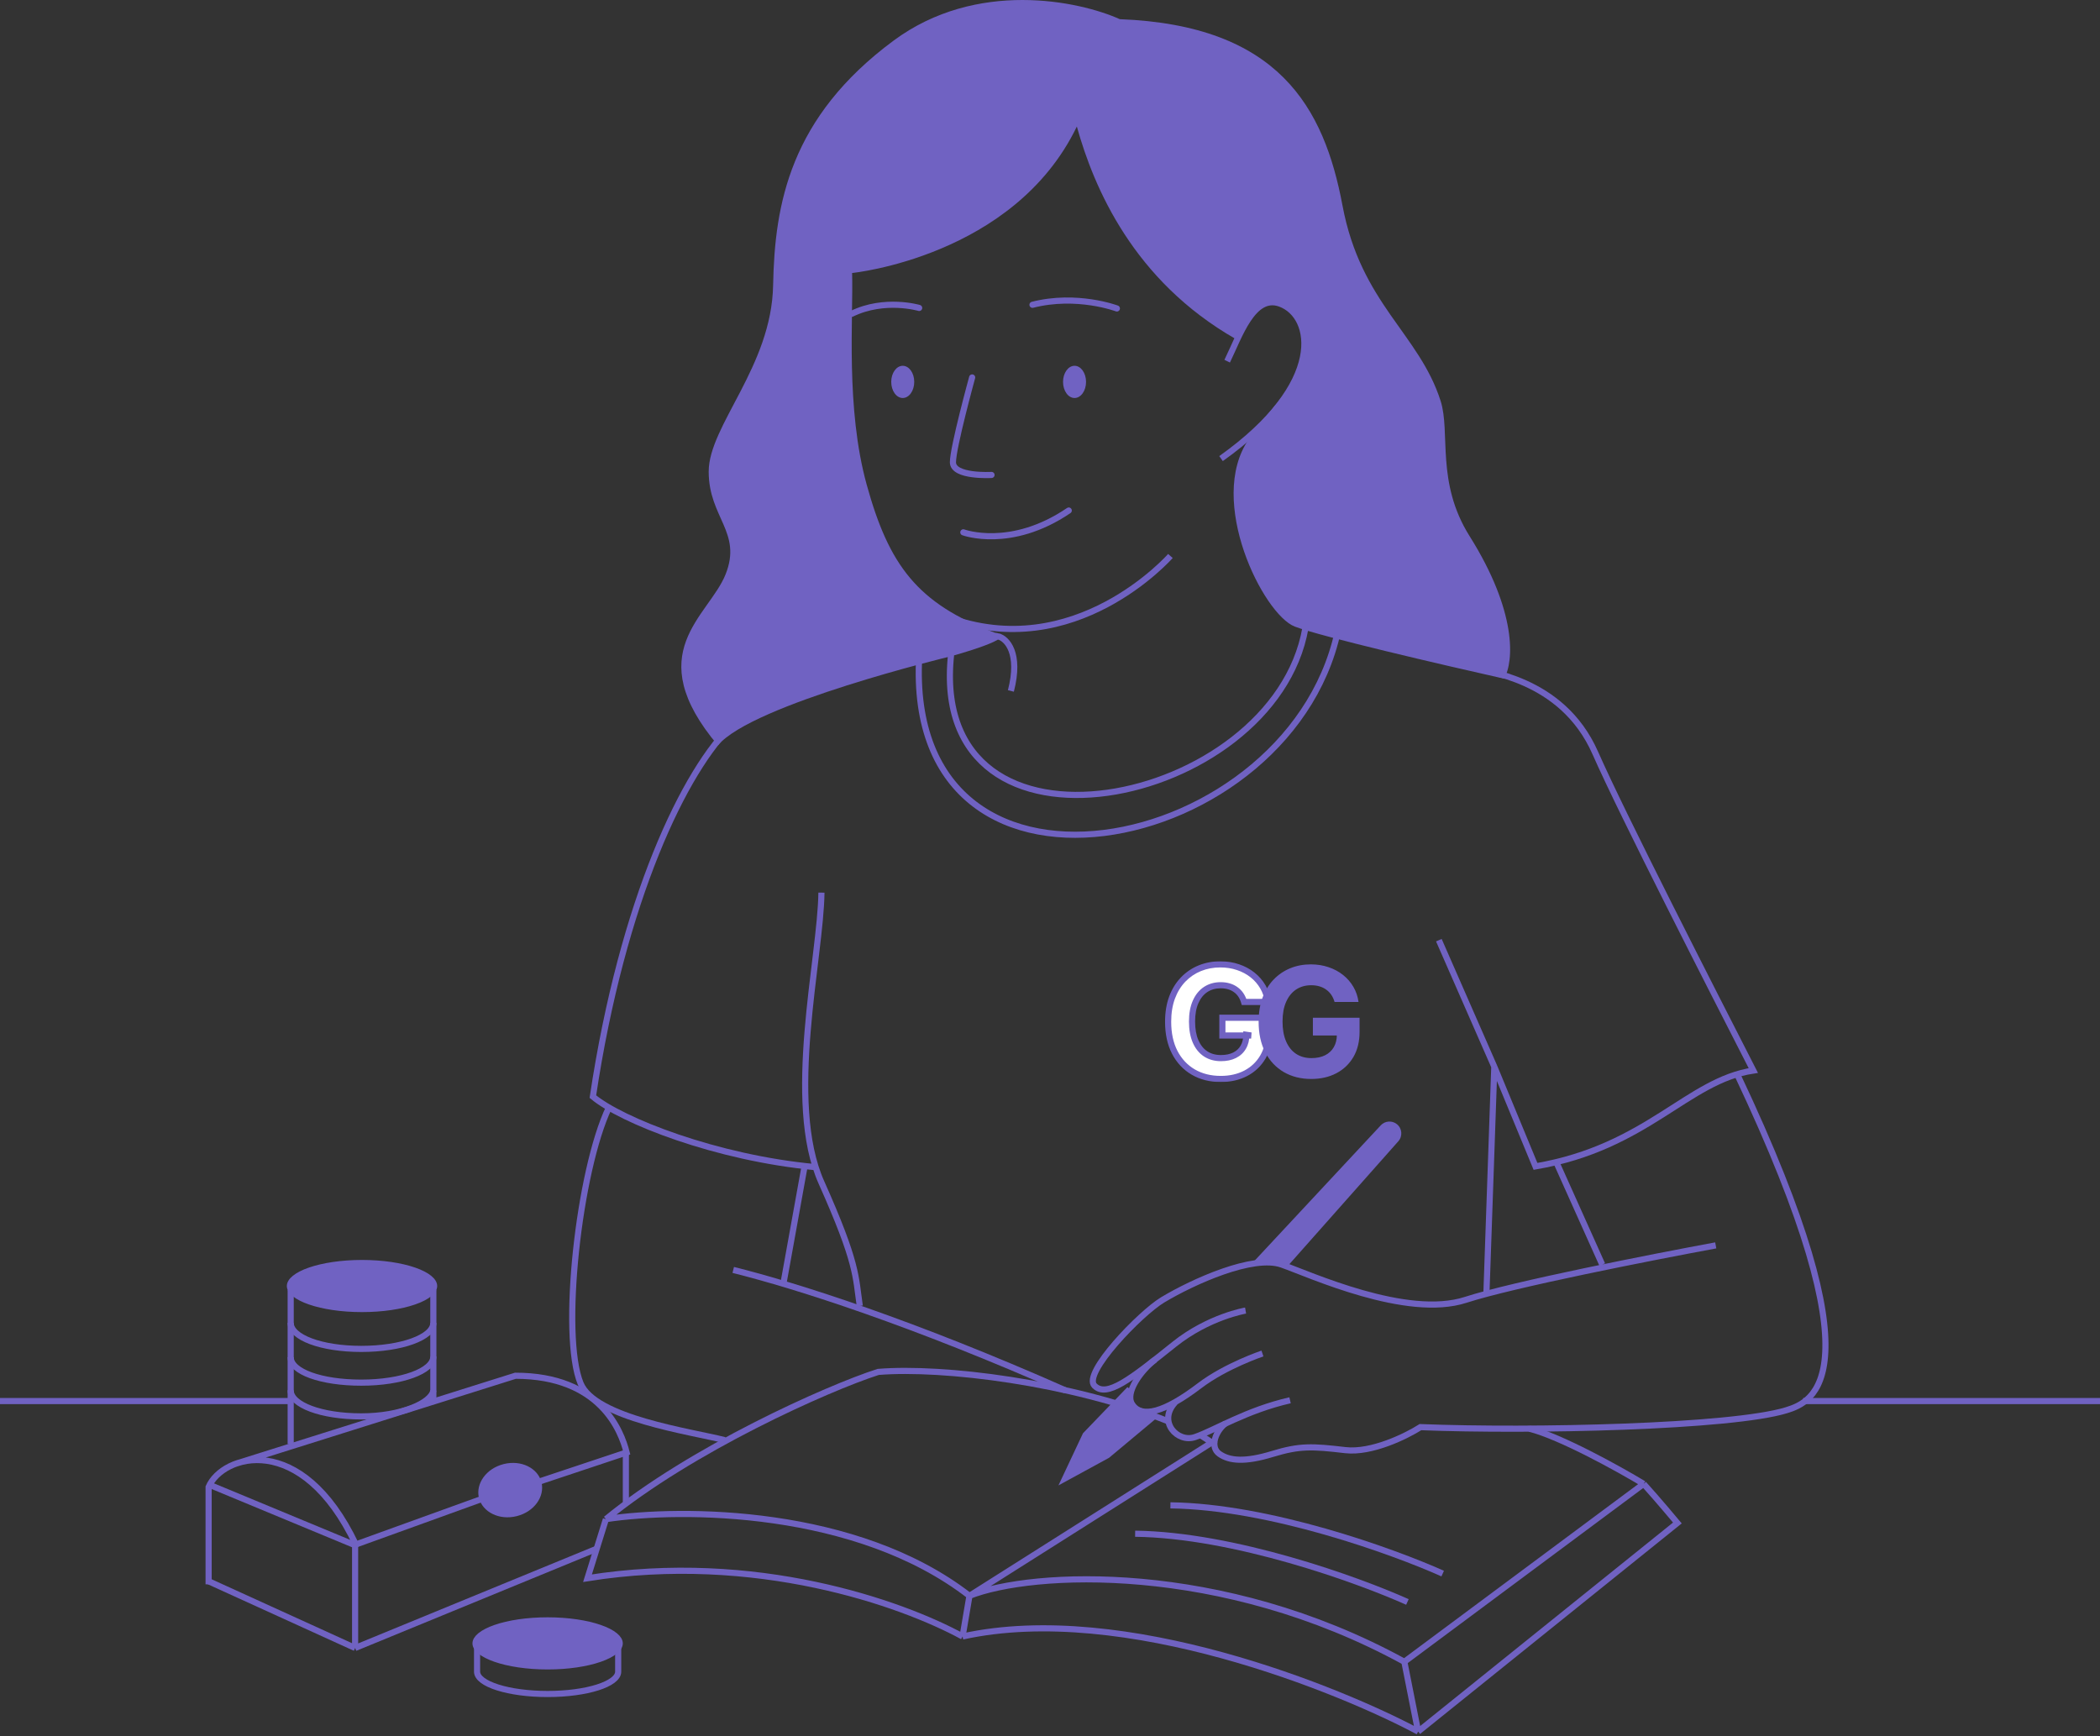 <?xml version="1.0" encoding="UTF-8"?> <svg xmlns="http://www.w3.org/2000/svg" width="1369" height="1132" viewBox="0 0 1369 1132" fill="none"><rect x="0" y="0" width="1369" height="1132" fill="#333333" stroke="none"/><path d="M582.499 26.5C636.499 -13.5 703.333 0.5 729.999 12.5C833.498 16.5 863.175 70 875.175 134C887.175 198 925.175 217.5 939.175 261.5C945.675 281.929 936 314.5 958 349.5C989.007 398.829 987 431.333 980.5 442.5C941.833 433.833 860.4 414.9 844 408.5C823.5 400.5 786.5 326.5 814 286.5C833.948 257.485 862 239.5 844.5 207C833.664 186.875 813 202.333 805.5 221C739 183 713.167 122.667 702 82.5C661 167.5 555.5 178 555.5 178C556.333 207.333 551.181 265.965 565 316C579.5 368.5 598 393.5 648.5 412.5C667.667 415 619.5 428 619.5 428C619.5 428 490.5 459 467.999 486C416.999 425.5 461.999 402 472.999 374.5C483.999 347 461.999 337.5 461.999 307.5C461.999 277.5 502.999 239 503.999 186C504.999 133 514.999 76.5 582.499 26.5Z" fill="#7062C2"></path><path d="M763 362.5C763 362.5 700.6 433.6 617 402" stroke="#7062C2" stroke-width="4"></path><path d="M851 409.5C830.501 526.5 604.5 573 620 427" stroke="#7062C2" stroke-width="4"></path><path d="M873.5 404.5C847.672 560.416 580.43 613.382 599.959 418.821" stroke="#7062C2" stroke-width="4"></path><path d="M478.5 471.5C446.333 501.5 405.7 587 386.5 715C405 730.5 466.773 755 531.717 761M535.5 582C535 624.667 511.9 718.2 535.5 771C559.1 823.8 557.667 832.167 560.5 851.5" stroke="#7062C2" stroke-width="4"></path><path d="M962 435C966.5 438.5 1018 441 1040 491C1057.6 531 1116.67 646.5 1143 698C1100 704.5 1074 748 1001 760.5L974.145 695.5M938 613L974.145 695.5M974.145 695.5L969 843.5" stroke="#7062C2" stroke-width="4"></path><path d="M1014 756.5L1044.5 824.5M1118.5 812C1077 819.667 986.299 837.5 955.499 847.5C916.999 860 853.999 831 835.499 824.5C816.999 818 778 835.5 758 847.5C743.397 856.262 705.499 895.5 713.499 903.5C721.499 911.5 736.787 899.47 765.5 876.5C788 858.5 812 854.5 812 854.5" stroke="#7062C2" stroke-width="4"></path><path d="M753 886.5C744 893.333 733.201 907.9 738.001 915.5C744.001 925 759.001 921 782.001 903.5C799.087 890.5 823.001 882.5 823.001 882.5" stroke="#7062C2" stroke-width="4"></path><path d="M766 914.5C754.501 927 767.66 940.926 779.001 937C792 932.5 812.5 919.5 841 913" stroke="#7062C2" stroke-width="4"></path><path d="M799 928C792.666 932.833 788.308 943.367 794.999 948C801.499 952.5 811.499 953.5 829.499 948C847.499 942.5 855.499 943 876.999 945.5C894.199 947.5 916.832 936.333 925.999 930.5C998.333 933.333 1128.5 930.5 1164.5 919.5C1181.91 914.182 1225.5 897 1132.5 700.5" stroke="#7062C2" stroke-width="4"></path><path d="M651 415C656.333 416.5 665.4 425.7 659 450.5" stroke="#7062C2" stroke-width="4"></path><path d="M628 347.09C628 347.09 658.946 358.557 696.727 332.87" stroke="#7062C2" stroke-width="4" stroke-linecap="round"></path><path d="M599.21 200.784C599.21 200.784 576.711 194.119 555.211 204.619" stroke="#7062C2" stroke-width="4" stroke-linecap="round"></path><path d="M728.097 201.122C728.097 201.122 702.068 191.321 673.088 198.726" stroke="#7062C2" stroke-width="4" stroke-linecap="round"></path><ellipse cx="7.5" cy="10.5" rx="7.5" ry="10.5" transform="matrix(-1 0 0 1 708 238.5)" fill="#7062C2"></ellipse><ellipse cx="7.5" cy="10.5" rx="7.5" ry="10.5" transform="matrix(-1 0 0 1 596 238.5)" fill="#7062C2"></ellipse><path d="M633.748 246.1C633.748 246.1 621.222 291.695 621.222 301.399C621.222 311.103 646.38 309.665 646.38 309.665" stroke="#7062C2" stroke-width="4" stroke-linecap="round"></path><path d="M800 235.499C807.833 219.499 816.9 191.6 834.5 198C856.5 206 865 249.999 796 298.999" stroke="#7062C2" stroke-width="4"></path><mask id="path-19-outside-1_838_242" maskUnits="userSpaceOnUse" x="759" y="626.5" width="71" height="79" fill="black"><rect fill="white" x="759" y="626.5" width="71" height="79"></rect><path d="M811.008 653.281C810.511 651.553 809.813 650.026 808.913 648.7C808.014 647.351 806.913 646.214 805.611 645.291C804.332 644.344 802.864 643.622 801.207 643.125C799.574 642.628 797.763 642.379 795.774 642.379C792.057 642.379 788.79 643.303 785.973 645.149C783.179 646.996 781.001 649.683 779.439 653.21C777.876 656.714 777.095 660.999 777.095 666.065C777.095 671.132 777.864 675.44 779.403 678.991C780.942 682.543 783.12 685.253 785.937 687.124C788.755 688.97 792.081 689.893 795.916 689.893C799.396 689.893 802.367 689.278 804.829 688.047C807.315 686.792 809.209 685.028 810.511 682.756C811.837 680.483 812.5 677.796 812.5 674.695L815.625 675.156H796.875V663.58H827.308V672.741C827.308 679.134 825.959 684.626 823.26 689.219C820.561 693.788 816.844 697.315 812.109 699.801C807.374 702.263 801.953 703.494 795.845 703.494C789.027 703.494 783.037 701.991 777.876 698.984C772.715 695.954 768.691 691.657 765.802 686.094C762.938 680.507 761.506 673.878 761.506 666.207C761.506 660.312 762.358 655.057 764.062 650.44C765.791 645.8 768.205 641.87 771.307 638.651C774.408 635.431 778.018 632.981 782.138 631.3C786.257 629.619 790.72 628.778 795.525 628.778C799.645 628.778 803.48 629.382 807.031 630.589C810.582 631.773 813.731 633.454 816.477 635.632C819.247 637.81 821.508 640.402 823.26 643.409C825.012 646.392 826.136 649.683 826.633 653.281H811.008Z"></path></mask><path d="M811.008 653.281C810.511 651.553 809.813 650.026 808.913 648.7C808.014 647.351 806.913 646.214 805.611 645.291C804.332 644.344 802.864 643.622 801.207 643.125C799.574 642.628 797.763 642.379 795.774 642.379C792.057 642.379 788.79 643.303 785.973 645.149C783.179 646.996 781.001 649.683 779.439 653.21C777.876 656.714 777.095 660.999 777.095 666.065C777.095 671.132 777.864 675.44 779.403 678.991C780.942 682.543 783.12 685.253 785.937 687.124C788.755 688.97 792.081 689.893 795.916 689.893C799.396 689.893 802.367 689.278 804.829 688.047C807.315 686.792 809.209 685.028 810.511 682.756C811.837 680.483 812.5 677.796 812.5 674.695L815.625 675.156H796.875V663.58H827.308V672.741C827.308 679.134 825.959 684.626 823.26 689.219C820.561 693.788 816.844 697.315 812.109 699.801C807.374 702.263 801.953 703.494 795.845 703.494C789.027 703.494 783.037 701.991 777.876 698.984C772.715 695.954 768.691 691.657 765.802 686.094C762.938 680.507 761.506 673.878 761.506 666.207C761.506 660.312 762.358 655.057 764.062 650.44C765.791 645.8 768.205 641.87 771.307 638.651C774.408 635.431 778.018 632.981 782.138 631.3C786.257 629.619 790.72 628.778 795.525 628.778C799.645 628.778 803.48 629.382 807.031 630.589C810.582 631.773 813.731 633.454 816.477 635.632C819.247 637.81 821.508 640.402 823.26 643.409C825.012 646.392 826.136 649.683 826.633 653.281H811.008Z" fill="white"></path><path d="M811.008 653.281L809.086 653.834L809.503 655.281H811.008V653.281ZM808.913 648.7L807.249 649.81L807.254 649.817L807.258 649.823L808.913 648.7ZM805.611 645.291L804.42 646.898L804.437 646.911L804.454 646.923L805.611 645.291ZM801.207 643.125L800.625 645.038L800.633 645.041L801.207 643.125ZM785.973 645.149L784.876 643.476L784.87 643.481L785.973 645.149ZM779.439 653.21L781.265 654.025L781.267 654.02L779.439 653.21ZM785.937 687.124L784.831 688.79L784.841 688.796L785.937 687.124ZM804.829 688.047L805.724 689.836L805.731 689.832L804.829 688.047ZM810.511 682.756L808.784 681.748L808.78 681.755L808.776 681.761L810.511 682.756ZM812.5 674.695L812.792 672.716L810.5 672.377V674.695H812.5ZM815.625 675.156V677.156L815.917 673.178L815.625 675.156ZM796.875 675.156H794.875V677.156H796.875V675.156ZM796.875 663.58V661.58H794.875V663.58H796.875ZM827.308 663.58H829.308V661.58H827.308V663.58ZM823.26 689.219L824.982 690.236L824.984 690.232L823.26 689.219ZM812.109 699.801L813.032 701.576L813.039 701.572L812.109 699.801ZM777.876 698.984L776.864 700.709L776.869 700.713L777.876 698.984ZM765.802 686.094L764.023 687.006L764.027 687.015L765.802 686.094ZM764.062 650.44L762.188 649.742L762.186 649.748L764.062 650.44ZM771.307 638.651L772.747 640.038L771.307 638.651ZM782.138 631.3L781.382 629.448L782.138 631.3ZM807.031 630.589L806.387 632.483L806.399 632.487L807.031 630.589ZM816.477 635.632L815.234 637.199L815.241 637.204L816.477 635.632ZM823.26 643.409L821.532 644.416L821.535 644.422L823.26 643.409ZM826.633 653.281V655.281H828.929L828.615 653.008L826.633 653.281ZM811.008 653.281L812.93 652.728C812.382 650.822 811.6 649.098 810.568 647.577L808.913 648.7L807.258 649.823C808.026 650.954 808.64 652.284 809.086 653.834L811.008 653.281ZM808.913 648.7L810.577 647.591C809.544 646.041 808.272 644.727 806.767 643.66L805.611 645.291L804.454 646.923C805.553 647.702 806.483 648.661 807.249 649.81L808.913 648.7ZM805.611 645.291L806.801 643.684C805.321 642.588 803.641 641.767 801.782 641.209L801.207 643.125L800.633 645.041C802.088 645.477 803.343 646.101 804.42 646.898L805.611 645.291ZM801.207 643.125L801.79 641.212C799.939 640.648 797.928 640.379 795.774 640.379V642.379V644.379C797.597 644.379 799.208 644.607 800.625 645.038L801.207 643.125ZM795.774 642.379V640.379C791.709 640.379 788.053 641.394 784.876 643.476L785.973 645.149L787.069 646.822C789.527 645.211 792.405 644.379 795.774 644.379V642.379ZM785.973 645.149L784.87 643.481C781.711 645.569 779.303 648.578 777.61 652.4L779.439 653.21L781.267 654.02C782.699 650.788 784.647 648.423 787.076 646.818L785.973 645.149ZM779.439 653.21L777.612 652.396C775.905 656.224 775.095 660.804 775.095 666.065H777.095H779.095C779.095 661.194 779.848 657.204 781.265 654.025L779.439 653.21ZM777.095 666.065H775.095C775.095 671.325 775.892 675.92 777.568 679.787L779.403 678.991L781.238 678.196C779.836 674.961 779.095 670.939 779.095 666.065H777.095ZM779.403 678.991L777.568 679.787C779.238 683.64 781.647 686.676 784.831 688.79L785.937 687.124L787.043 685.457C784.593 683.831 782.646 681.445 781.238 678.196L779.403 678.991ZM785.937 687.124L784.841 688.796C788.028 690.885 791.747 691.893 795.916 691.893V689.893V687.893C792.415 687.893 789.482 687.055 787.034 685.451L785.937 687.124ZM795.916 689.893V691.893C799.627 691.893 802.92 691.237 805.724 689.836L804.829 688.047L803.935 686.258C801.814 687.318 799.165 687.893 795.916 687.893V689.893ZM804.829 688.047L805.731 689.832C808.543 688.413 810.737 686.384 812.247 683.75L810.511 682.756L808.776 681.761C807.681 683.673 806.088 685.171 803.928 686.261L804.829 688.047ZM810.511 682.756L812.239 683.763C813.773 681.134 814.5 678.086 814.5 674.695H812.5H810.5C810.5 677.506 809.901 679.832 808.784 681.748L810.511 682.756ZM812.5 674.695L812.208 676.673L815.333 677.135L815.625 675.156L815.917 673.178L812.792 672.716L812.5 674.695ZM815.625 675.156V673.156H796.875V675.156V677.156H815.625V675.156ZM796.875 675.156H798.875V663.58H796.875H794.875V675.156H796.875ZM796.875 663.58V665.58H827.308V663.58V661.58H796.875V663.58ZM827.308 663.58H825.308V672.741H827.308H829.308V663.58H827.308ZM827.308 672.741H825.308C825.308 678.849 824.021 683.976 821.535 688.205L823.26 689.219L824.984 690.232C827.896 685.276 829.308 679.418 829.308 672.741H827.308ZM823.26 689.219L821.538 688.202C819.029 692.448 815.588 695.716 811.18 698.03L812.109 699.801L813.039 701.572C818.1 698.915 822.092 695.128 824.982 690.236L823.26 689.219ZM812.109 699.801L811.186 698.027C806.775 700.32 801.678 701.494 795.845 701.494V703.494V705.494C802.227 705.494 807.973 704.206 813.032 701.576L812.109 699.801ZM795.845 703.494V701.494C789.33 701.494 783.697 700.061 778.883 697.256L777.876 698.984L776.869 700.713C782.377 703.921 788.724 705.494 795.845 705.494V703.494ZM777.876 698.984L778.889 697.26C774.068 694.429 770.301 690.418 767.577 685.172L765.802 686.094L764.027 687.015C767.08 692.896 771.362 697.479 776.864 700.709L777.876 698.984ZM765.802 686.094L767.582 685.181C764.891 679.932 763.506 673.63 763.506 666.207H761.506H759.506C759.506 674.126 760.985 681.081 764.023 687.006L765.802 686.094ZM761.506 666.207H763.506C763.506 660.503 764.33 655.489 765.939 651.133L764.062 650.44L762.186 649.748C760.385 654.625 759.506 660.122 759.506 666.207H761.506ZM764.062 650.44L765.937 651.138C767.579 646.728 769.856 643.04 772.747 640.038L771.307 638.651L769.866 637.263C766.555 640.701 764.002 644.873 762.188 649.742L764.062 650.44ZM771.307 638.651L772.747 640.038C775.656 637.018 779.033 634.726 782.893 633.151L782.138 631.3L781.382 629.448C777.003 631.235 773.16 633.844 769.866 637.263L771.307 638.651ZM782.138 631.3L782.893 633.151C786.754 631.576 790.958 630.778 795.525 630.778V628.778V626.778C790.481 626.778 785.76 627.662 781.382 629.448L782.138 631.3ZM795.525 628.778V630.778C799.447 630.778 803.063 631.353 806.387 632.483L807.031 630.589L807.675 628.696C803.897 627.411 799.842 626.778 795.525 626.778V628.778ZM807.031 630.589L806.399 632.487C809.744 633.602 812.683 635.175 815.234 637.199L816.477 635.632L817.72 634.065C814.779 631.733 811.421 629.945 807.664 628.692L807.031 630.589ZM816.477 635.632L815.241 637.204C817.815 639.229 819.908 641.63 821.532 644.416L823.26 643.409L824.988 642.402C823.107 639.175 820.679 636.392 817.713 634.06L816.477 635.632ZM823.26 643.409L821.535 644.422C823.147 647.167 824.189 650.204 824.652 653.555L826.633 653.281L828.615 653.008C828.083 649.161 826.876 645.618 824.984 642.396L823.26 643.409ZM826.633 653.281V651.281H811.008V653.281V655.281H826.633V653.281Z" fill="#7062C2" mask="url(#path-19-outside-1_838_242)"></path><path d="M870.008 653.281C869.511 651.553 868.813 650.026 867.913 648.7C867.014 647.351 865.913 646.214 864.611 645.291C863.332 644.344 861.864 643.622 860.207 643.125C858.574 642.628 856.763 642.379 854.774 642.379C851.057 642.379 847.79 643.303 844.973 645.149C842.179 646.996 840.001 649.683 838.439 653.21C836.876 656.714 836.095 660.999 836.095 666.065C836.095 671.132 836.864 675.44 838.403 678.991C839.942 682.543 842.12 685.253 844.937 687.124C847.755 688.97 851.081 689.893 854.916 689.893C858.396 689.893 861.367 689.278 863.829 688.047C866.315 686.792 868.209 685.028 869.511 682.756C870.837 680.483 871.5 677.796 871.5 674.695L874.625 675.156H855.875V663.58H886.308V672.741C886.308 679.134 884.959 684.626 882.26 689.219C879.561 693.788 875.844 697.315 871.109 699.801C866.374 702.263 860.953 703.494 854.845 703.494C848.027 703.494 842.037 701.991 836.876 698.984C831.715 695.954 827.691 691.657 824.802 686.094C821.938 680.507 820.506 673.878 820.506 666.207C820.506 660.312 821.358 655.057 823.062 650.44C824.791 645.8 827.205 641.87 830.307 638.651C833.408 635.431 837.018 632.981 841.138 631.3C845.257 629.619 849.72 628.778 854.525 628.778C858.645 628.778 862.48 629.382 866.031 630.589C869.582 631.773 872.731 633.454 875.477 635.632C878.247 637.81 880.508 640.402 882.26 643.409C884.012 646.392 885.136 649.683 885.633 653.281H870.008Z" fill="#7062C2"></path><path d="M911.579 744.116L839 826C834.667 823.667 824 820 816 824L900.138 733.718C902.884 730.77 907.433 730.426 910.592 732.927C914.072 735.682 914.523 740.795 911.579 744.116Z" fill="#7062C2"></path><path d="M736.398 905.801C735.395 907.725 734.448 909.766 734.048 911.566C733.335 914.775 734.855 917.327 736.829 919.155C738.769 920.951 741.395 922.308 743.688 923.327C745.073 923.943 746.795 923.975 748.389 923.822C749.77 923.69 751.273 923.394 752.776 923.017L721.868 948.838L694.416 963.812L707.669 935.649L736.398 905.801Z" fill="#7062C2" stroke="#7062C2" stroke-width="4"></path><path d="M524.5 760.5L511 835.358M397.001 722C377.334 763.333 365.5 870.5 378.501 902C387.855 924.666 450 933.333 472.5 939M478 828C520.001 838.5 595 862.5 694.5 906.5" stroke="#7062C2" stroke-width="4"></path><path d="M632 1040.5L790 940.5L783 936M632 1040.5C558.5 983.499 444.667 983 395 990.5M632 1040.5C672.667 1024.33 796 1018 915.5 1083.5M632 1040.5L627.5 1067M395 990.5C450.6 944.9 539.333 905.166 572.5 894.5C614.887 891.075 697.604 901.215 761 926.49M395 990.5L383 1029C492.5 1011.5 587.833 1045.33 627.5 1067M915.5 1083.5L1071.5 967.499M915.5 1083.5L924.5 1129M1071.5 967.499C1055.17 957.666 1017.4 936.699 997 931.499M1071.5 967.499C1081 978 1093.5 993 1093.5 993L924.5 1129M924.5 1129C875 1102.5 733.1 1043.8 627.5 1067" stroke="#7062C2" stroke-width="4"></path><path d="M1369 913.5H1175.5" stroke="#7062C2" stroke-width="4"></path><path d="M191 913.5L0 913.5" stroke="#7062C2" stroke-width="4"></path><path d="M236 823.5C249.369 823.5 261.388 825.384 269.993 828.369C274.305 829.865 277.652 831.6 279.881 833.429C282.124 835.269 283 836.994 283 838.5C283 840.006 282.124 841.731 279.881 843.571C277.652 845.4 274.305 847.135 269.993 848.631C261.388 851.616 249.369 853.5 236 853.5C222.631 853.5 210.612 851.616 202.007 848.631C197.695 847.135 194.348 845.4 192.119 843.571C189.876 841.731 189 840.006 189 838.5C189 836.994 189.876 835.269 192.119 833.429C194.348 831.6 197.695 829.865 202.007 828.369C210.612 825.384 222.631 823.5 236 823.5Z" fill="#7062C2" stroke="#7062C2" stroke-width="4"></path><path d="M357 1056.5C370.369 1056.5 382.388 1058.38 390.993 1061.37C395.305 1062.87 398.652 1064.6 400.881 1066.43C403.124 1068.27 404 1069.99 404 1071.5C404 1073.01 403.124 1074.73 400.881 1076.57C398.652 1078.4 395.305 1080.13 390.993 1081.63C382.388 1084.62 370.369 1086.5 357 1086.5C343.631 1086.5 331.612 1084.62 323.007 1081.63C318.695 1080.13 315.348 1078.4 313.119 1076.57C310.876 1074.73 310 1073.01 310 1071.5C310 1069.99 310.876 1068.27 313.119 1066.43C315.348 1064.6 318.695 1062.87 323.007 1061.37C331.612 1058.38 343.631 1056.5 357 1056.5Z" fill="#7062C2" stroke="#7062C2" stroke-width="4"></path><path d="M403 1071.5V1089.93C403 1097.98 382.405 1104.5 357 1104.5C331.595 1104.5 311 1097.98 311 1089.93V1071.5" stroke="#7062C2" stroke-width="4"></path><path d="M282.5 862.5C282.5 871.889 261.734 879.5 235.5 879.5C209.266 879.5 189.5 871.889 189.5 862.5" stroke="#7062C2" stroke-width="4"></path><path d="M282.5 884.5C282.5 893.889 261.734 901.5 235.5 901.5C209.266 901.5 189.5 894.291 189.5 884.902" stroke="#7062C2" stroke-width="4"></path><path d="M282.5 906.5C281.5 914.5 261.734 923.5 235.5 923.5C209.266 923.5 189.5 915.889 189.5 906.5" stroke="#7062C2" stroke-width="4"></path><path d="M189.5 841V941.5M282.5 841V913.5" stroke="#7062C2" stroke-width="4"></path><path d="M136 1033V969.5C145 948.5 196.5 932.5 232 1007L315 977M351.5 966L408.5 947C405 933.167 391.5 897 336 897L153.5 954.437" stroke="#7062C2" stroke-width="4"></path><path d="M328.859 956.525C339.387 953.898 349.053 958.974 351.047 966.963C353.041 974.953 346.893 983.975 336.366 986.603C325.838 989.23 316.172 984.154 314.178 976.165C312.184 968.175 318.332 959.153 328.859 956.525Z" fill="#7062C2" stroke="#7062C2" stroke-width="4"></path><path d="M137.5 968.5L231.5 1007.5V1074.5M231.5 1074.5L136 1031M231.5 1074.5L388.5 1010" stroke="#7062C2" stroke-width="4"></path><path d="M408 946.5V979.5" stroke="#7062C2" stroke-width="4"></path><path d="M917.5 1044.5C885.167 1030 804.4 1000.8 740 1000" stroke="#7062C2" stroke-width="4"></path><path d="M940.5 1026C908.167 1011.5 827.4 982.3 763 981.5" stroke="#7062C2" stroke-width="4"></path></svg> 